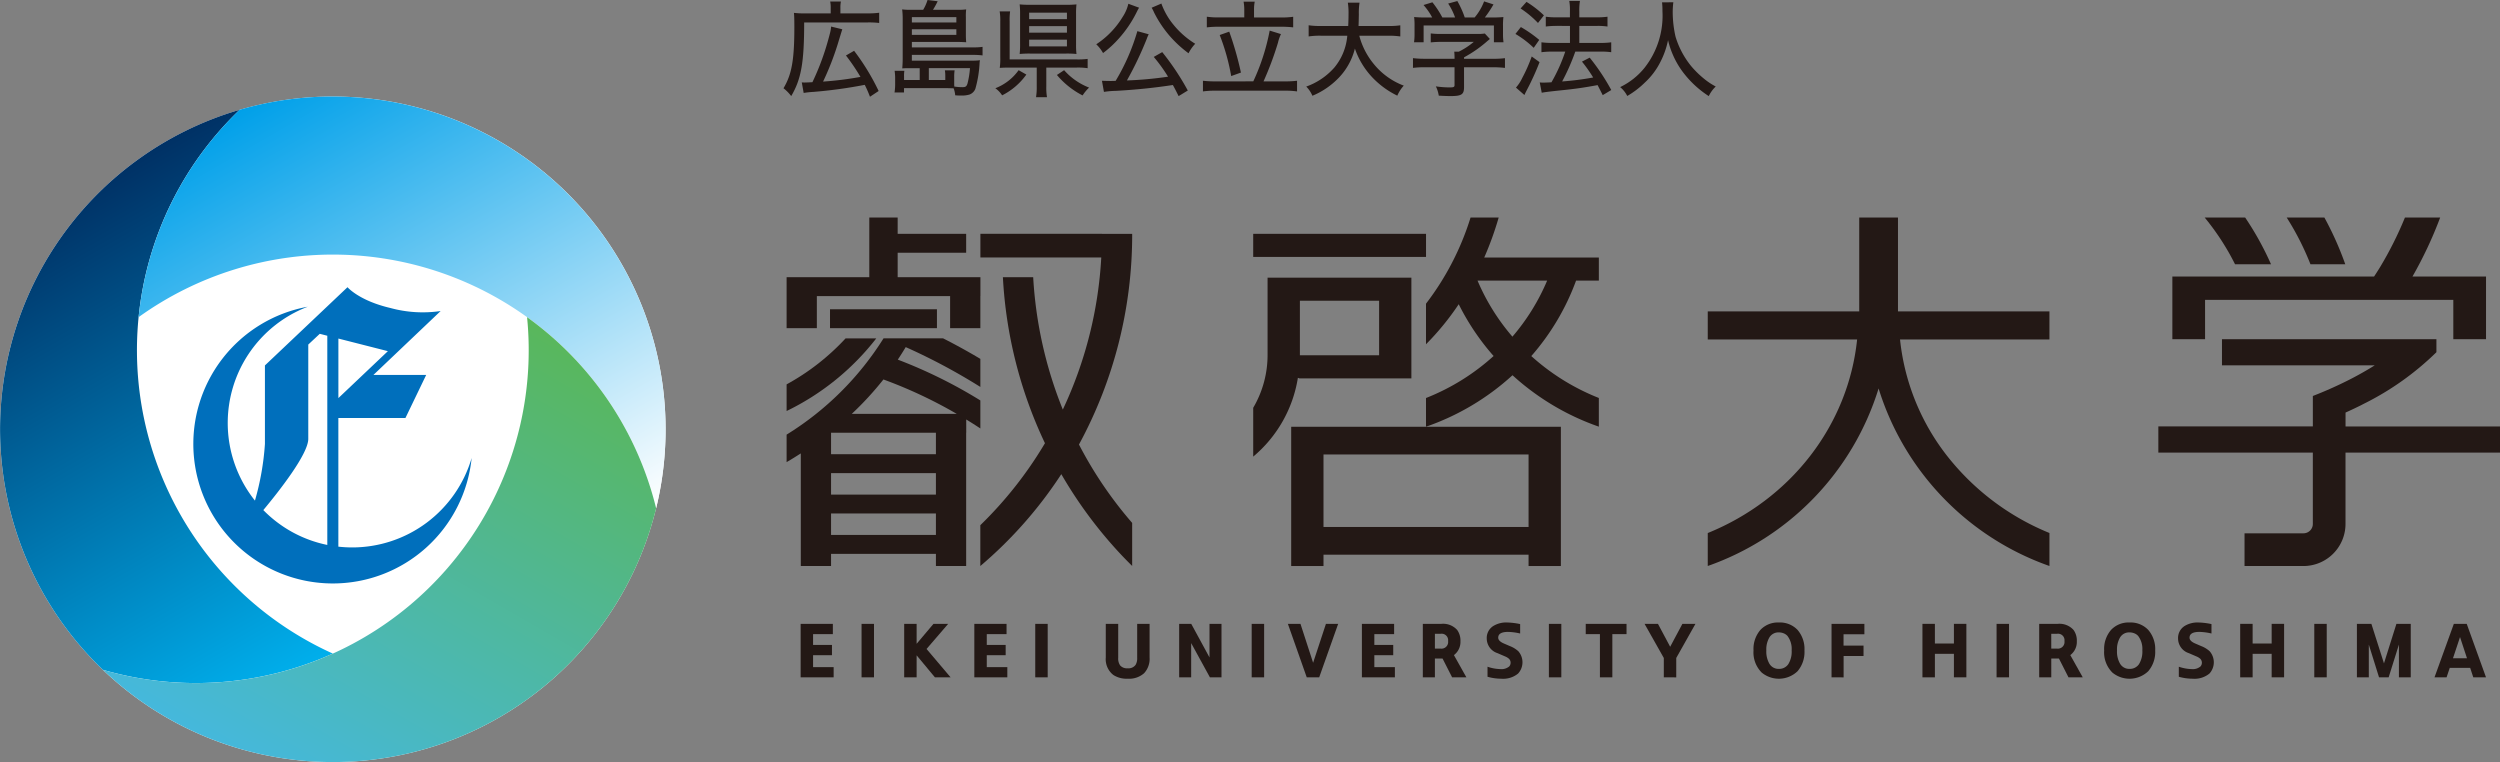 <svg xmlns="http://www.w3.org/2000/svg" xmlns:xlink="http://www.w3.org/1999/xlink" width="359.061" height="109.449" viewBox="0 0 359.061 109.449"><rect x="0" y="0" width="359.061" height="109.449" fill="#808080" stroke="none"/><defs><style>.a{fill:#fff;}.b{fill:#231815;}.c{fill:#006fbc;}.d{fill:url(#a);}.e{fill:url(#b);}.f{fill:url(#c);}</style><linearGradient id="a" x1="8.111" y1="82.636" x2="45.964" y2="17.074" gradientTransform="matrix(1, 0, 0, -1, 0.001, 112)" gradientUnits="userSpaceOnUse"><stop offset="0" stop-color="#003165"/><stop offset="1" stop-color="#00afec"/></linearGradient><linearGradient id="b" x1="78.033" y1="29.645" x2="38.293" y2="98.479" gradientTransform="matrix(1, 0, 0, -1, 0.001, 112)" gradientUnits="userSpaceOnUse"><stop offset="0" stop-color="#fff"/><stop offset="1" stop-color="#00a0e9"/></linearGradient><linearGradient id="c" x1="39.681" y1="-0.172" x2="77.532" y2="65.386" gradientTransform="matrix(1, 0, 0, -1, 0.001, 112)" gradientUnits="userSpaceOnUse"><stop offset="0" stop-color="#45b8dc"/><stop offset="1" stop-color="#59b75b"/></linearGradient></defs><path class="a" d="M95.587,61.656A47.793,47.793,0,1,1,47.794,13.863h0A47.793,47.793,0,0,1,95.587,61.656Z" transform="translate(0.009)"/><path class="b" d="M114.982,97.283V89.6h4.627v1.473h-2.84v1.559h2.713V94.1h-2.713v1.713h2.953v1.468Z" transform="translate(0.009)"/><path class="b" d="M123.732,97.283V89.6h1.787v7.681Z" transform="translate(0.009)"/><path class="b" d="M129.854,97.283V89.6h1.787v2.867l2.421-2.867h2.111l-3.106,3.607,3.452,4.074h-2.25l-2.628-3.16v3.16Z" transform="translate(0.009)"/><path class="b" d="M139.928,97.283V89.6h4.628v1.473h-2.84v1.559h2.713V94.1h-2.713v1.713h2.952v1.468Z" transform="translate(0.009)"/><path class="b" d="M148.678,97.283V89.6h1.788v7.681Z" transform="translate(0.009)"/><path class="b" d="M158.807,89.6h1.786v4.883a1.729,1.729,0,0,0,.288,1.1,1.3,1.3,0,0,0,1.064.4,1.267,1.267,0,0,0,1.143-.489,1.8,1.8,0,0,0,.229-1.011V89.6H165.1v4.824a3.042,3.042,0,0,1-.793,2.271,3.234,3.234,0,0,1-2.356.783,3.494,3.494,0,0,1-2.059-.537,2.876,2.876,0,0,1-1.084-2.517Z" transform="translate(0.009)"/><path class="b" d="M169.348,97.283V89.6h1.734l2.623,4.824V89.6h1.723v7.681h-1.665l-2.691-4.914v4.914Z" transform="translate(0.009)"/><path class="b" d="M179.763,97.283V89.6h1.788v7.681Z" transform="translate(0.009)"/><path class="b" d="M187.672,97.283,184.961,89.6h1.808l1.818,5.591,1.841-5.591h1.756l-2.724,7.681Z" transform="translate(0.009)"/><path class="b" d="M195.592,97.283V89.6h4.628v1.473h-2.84v1.559h2.713V94.1H197.38v1.713h2.951v1.468Z" transform="translate(0.009)"/><path class="b" d="M204.343,97.283V89.6h2.67a2.7,2.7,0,0,1,2.266.882,2.609,2.609,0,0,1,.469,1.628,2.364,2.364,0,0,1-.938,1.979l1.788,3.192h-2.047l-1.374-2.7h-1.1v2.7Zm1.734-4.128h.824a.953.953,0,0,0,1.072-.819.977.977,0,0,0,0-.27.932.932,0,0,0-1.07-1.039h-.824Z" transform="translate(0.009)"/><path class="b" d="M213.635,97.2V95.756a5.978,5.978,0,0,0,1.825.341,1.723,1.723,0,0,0,1.281-.373.755.755,0,0,0,.208-.531.763.763,0,0,0-.238-.581,1.986,1.986,0,0,0-.582-.346l-1.058-.457a2.218,2.218,0,0,1-1.547-2.112,2.024,2.024,0,0,1,.946-1.792,3.527,3.527,0,0,1,1.979-.5,9.907,9.907,0,0,1,1.872.229v1.352a8.449,8.449,0,0,0-1.727-.23q-1.422,0-1.422.829c0,.324.269.6.8.831l.9.388a3.815,3.815,0,0,1,1.187.729,2.4,2.4,0,0,1-.034,3.207,3.369,3.369,0,0,1-2.4.74A7.4,7.4,0,0,1,213.635,97.2Z" transform="translate(0.009)"/><path class="b" d="M222.449,97.283V89.6h1.787v7.681Z" transform="translate(0.009)"/><path class="b" d="M229.778,97.283V91.075h-2.037V89.6h5.86v1.473h-2.039v6.208Z" transform="translate(0.009)"/><path class="b" d="M238.954,97.283V94.5l-2.765-4.9h1.925l1.755,3.292,1.756-3.292H243.5l-2.759,4.9v2.787Z" transform="translate(0.009)"/><path class="b" d="M255.487,89.405a3.481,3.481,0,0,1,2.675,1.064,4.189,4.189,0,0,1,.994,2.958,4.241,4.241,0,0,1-.994,2.978,3.879,3.879,0,0,1-5.138.2,4.087,4.087,0,0,1-1.186-3.175,4.2,4.2,0,0,1,.988-2.958A3.437,3.437,0,0,1,255.487,89.405Zm-.017,1.421a1.52,1.52,0,0,0-1.351.723,3.4,3.4,0,0,0-.441,1.878,3.482,3.482,0,0,0,.441,1.9,1.518,1.518,0,0,0,1.356.74,1.576,1.576,0,0,0,1.351-.664,3.4,3.4,0,0,0,.49-2.013,3.063,3.063,0,0,0-.6-2.052,1.455,1.455,0,0,0-.589-.394A1.889,1.889,0,0,0,255.47,90.826Z" transform="translate(0.009)"/><path class="b" d="M263.045,97.283V89.6h4.717v1.5h-2.994v1.623h2.872v1.49h-2.861v3.074Z" transform="translate(0.009)"/><path class="b" d="M276.1,97.283V89.6h1.788v2.825h2.733V89.6h1.789v7.681h-1.789V93.905h-2.731v3.378Z" transform="translate(0.009)"/><path class="b" d="M286.747,97.283V89.6h1.788v7.681Z" transform="translate(0.009)"/><path class="b" d="M292.869,97.283V89.6h2.67a2.7,2.7,0,0,1,2.266.882,2.6,2.6,0,0,1,.469,1.628,2.367,2.367,0,0,1-.937,1.979l1.788,3.192h-2.049l-1.372-2.7h-1.1v2.7Zm1.734-4.128h.825a.953.953,0,0,0,1.071-.819.977.977,0,0,0,0-.27.93.93,0,0,0-1.068-1.039H294.6Z" transform="translate(0.009)"/><path class="b" d="M305.854,89.405a3.481,3.481,0,0,1,2.675,1.064,4.191,4.191,0,0,1,1,2.958,4.243,4.243,0,0,1-1,2.978,3.881,3.881,0,0,1-5.14.2A4.087,4.087,0,0,1,302.2,93.43a4.182,4.182,0,0,1,.99-2.958A3.435,3.435,0,0,1,305.854,89.405Zm-.017,1.421a1.517,1.517,0,0,0-1.35.723,3.379,3.379,0,0,0-.442,1.878,3.455,3.455,0,0,0,.442,1.9,1.514,1.514,0,0,0,1.356.74,1.58,1.58,0,0,0,1.35-.664,3.413,3.413,0,0,0,.49-2.013,3.074,3.074,0,0,0-.6-2.052,1.459,1.459,0,0,0-.59-.394A1.884,1.884,0,0,0,305.837,90.826Z" transform="translate(0.009)"/><path class="b" d="M312.922,97.2V95.756a5.978,5.978,0,0,0,1.825.341,1.723,1.723,0,0,0,1.281-.373A.807.807,0,0,0,316,94.612a1.971,1.971,0,0,0-.579-.346l-1.059-.457a2.219,2.219,0,0,1-1.548-2.112,2.022,2.022,0,0,1,.947-1.792,3.527,3.527,0,0,1,1.979-.5,9.928,9.928,0,0,1,1.873.229v1.352a8.409,8.409,0,0,0-1.73-.23q-1.422,0-1.42.829c0,.324.268.6.8.831l.9.388a3.78,3.78,0,0,1,1.186.729,2.4,2.4,0,0,1-.03,3.207,3.37,3.37,0,0,1-2.4.74A7.378,7.378,0,0,1,312.922,97.2Z" transform="translate(0.009)"/><path class="b" d="M321.737,97.283V89.6h1.786v2.825h2.734V89.6h1.787v7.681h-1.787V93.905h-2.734v3.378Z" transform="translate(0.009)"/><path class="b" d="M332.379,97.283V89.6h1.787v7.681Z" transform="translate(0.009)"/><path class="b" d="M338.5,97.283V89.6h2.079l1.808,5.675,1.788-5.675h2.058v7.681h-1.7v-4.7l-1.474,4.7h-1.381l-1.469-4.7v4.7Z" transform="translate(0.009)"/><path class="b" d="M354.768,95.921h-2.932l-.457,1.362h-1.734l2.777-7.681h1.852l2.769,7.681h-1.829Zm-.458-1.382-1-3.039L352.3,94.539Z" transform="translate(0.009)"/><path class="b" d="M272.587,31.242h-5.566V44.725H245.266v4.026h21.453c-1.275,12.3-9.473,22.939-21.453,27.807v4.733a39.308,39.308,0,0,0,24.537-25.5,39.362,39.362,0,0,0,24.538,25.5v-4.74A35.9,35.9,0,0,1,280.5,66.526a32.6,32.6,0,0,1-7.618-17.775h21.458V44.725H272.587Z" transform="translate(0.009)"/><path class="b" d="M316.692,43.07h35.654v5.644h4.7v-9H346.482a58.531,58.531,0,0,0,3.978-8.472H345.4a51.848,51.848,0,0,1-3.558,7.1c-.287.471-.58.926-.876,1.374H311.994v9h4.7Z" transform="translate(0.009)"/><path class="b" d="M336.868,61.246V59.255c.9-.406,1.776-.822,2.619-1.258a40.788,40.788,0,0,0,10.433-7.412V48.714h-30.8v3.758h21.942q-1.607,1.008-3.42,1.947a57.959,57.959,0,0,1-5.47,2.453v4.374h-22.19v3.759H332.17V75.253h0a1.346,1.346,0,0,1-1.345,1.343h-8.464v4.7h8.461a6.048,6.048,0,0,0,6.041-6.041h0V65.005h22.189V61.246Z" transform="translate(0.009)"/><path class="b" d="M326.166,37.959a43.144,43.144,0,0,0-3.715-6.717h-5.813A35.839,35.839,0,0,1,321,37.959Z" transform="translate(0.009)"/><path class="b" d="M336.83,37.959a45.817,45.817,0,0,0-3-6.717h-5.415a39.354,39.354,0,0,1,3.416,6.717Z" transform="translate(0.009)"/><path class="b" d="M138.766,60.247q1.025.627,2.028,1.289V57.512a69.675,69.675,0,0,0-11.855-5.86c.394-.595.775-1.2,1.136-1.8a86.8,86.8,0,0,1,10.719,5.723V51.543q-2.616-1.561-5.349-2.947h-8.557a43.211,43.211,0,0,1-13.922,13.828v3.948c.694-.4,1.371-.824,2.039-1.252V81.288h4.345V79.545h15.061v1.742h4.344V62.153h.011ZM126.872,54.5a66.016,66.016,0,0,1,10.53,4.941H122.327A45.419,45.419,0,0,0,126.872,54.5ZM119.35,67.95h15.061v3.083H119.35Zm0,8.88V73.747h15.061V76.83Zm15.061-11.595H119.35V62.153h15.061Z" transform="translate(0.009)"/><polygon class="b" points="117.32 42.528 136.459 42.528 136.459 47.133 140.803 47.133 140.803 42.528 140.812 42.528 140.812 39.812 128.926 39.812 128.926 36.3 138.764 36.3 138.764 33.584 128.926 33.584 128.926 31.242 124.853 31.242 124.853 39.812 112.975 39.812 112.975 40.769 112.975 40.769 112.975 47.133 117.32 47.133 117.32 42.528"/><rect class="b" x="119.21" y="44.418" width="15.358" height="2.715"/><path class="b" d="M158.261,33.584H140.8v3.394H158.16a58.76,58.76,0,0,1-5.522,21.847,59.709,59.709,0,0,1-4.256-19.013h-4.351a63.377,63.377,0,0,0,6.04,23.843A56.885,56.885,0,0,1,140.79,75.43v5.864A60.843,60.843,0,0,0,152.422,68.1a62.757,62.757,0,0,0,8.6,11.575c.516.548,1.043,1.082,1.575,1.607V75.1a57.622,57.622,0,0,1-7.64-11.255A63.1,63.1,0,0,0,162.6,33.616v-.028h-4.34Z" transform="translate(0.009)"/><path class="b" d="M112.966,55.206v3.826A36.381,36.381,0,0,0,125.845,48.6h-4.408A33.236,33.236,0,0,1,112.966,55.206Z" transform="translate(0.009)"/><path class="b" d="M185.437,81.294h4.641V79.666H219.53v1.628h4.641v-20H185.437Zm4.641-16.022H219.53V75.687H190.078Z" transform="translate(0.009)"/><path class="b" d="M186.611,54.343H202.7V39.876H182.045v11.05a14.929,14.929,0,0,1-2.063,7.644v7.012A18.578,18.578,0,0,0,186.4,54.265Zm.076-11.151h11.377v7.836H186.687Z" transform="translate(0.009)"/><rect class="b" x="179.991" y="33.584" width="24.821" height="3.316"/><path class="b" d="M215.239,31.241H211.2a39.523,39.523,0,0,1-6.4,12.375v5.829a38.315,38.315,0,0,0,4.7-5.751,34.5,34.5,0,0,0,5.009,7.438,31.8,31.8,0,0,1-9.709,6.033v4.122a35.712,35.712,0,0,0,12.423-7.394,35.976,35.976,0,0,0,12.4,7.385v-4.12a32.035,32.035,0,0,1-9.7-6.017A34.38,34.38,0,0,0,226.355,40.3h3.269V36.99H213.162A46.374,46.374,0,0,0,215.239,31.241Zm1.973,17.112A30.617,30.617,0,0,1,212.2,40.3h10a30.6,30.6,0,0,1-4.989,8.053Z" transform="translate(0.009)"/><path class="c" d="M50.573,78.625a18.04,18.04,0,0,1-1.986-.112V60.035h9.634L61.2,53.854H53.619l9.658-9.183a17.585,17.585,0,0,1-7.2-.432C51.563,43.191,49.9,41.25,49.9,41.25L38.041,52.485V63.764A38.41,38.41,0,0,1,36.608,71.9,17.869,17.869,0,0,1,44.2,44.05,20.037,20.037,0,1,0,67.73,65.782,17.881,17.881,0,0,1,50.573,78.625ZM55.7,50.435l-7.108,6.739v-8.55ZM37.812,73.261c2.207-2.652,6.455-8.04,6.455-10.227V49.486l1.65-1.542L47,48.22V78.267A17.828,17.828,0,0,1,37.812,73.261Z" transform="translate(0.009)"/><path class="d" d="M14.765,96.2a47.834,47.834,0,0,0,33.029-2.33,47.8,47.8,0,0,1-13.383-78.1A47.8,47.8,0,0,0,14.765,96.2Z" transform="translate(0.009)"/><path class="e" d="M47.794,13.863a47.79,47.79,0,0,0-13.383,1.9A47.843,47.843,0,0,0,19.9,45.55,47.8,47.8,0,0,1,94.228,73.006,47.823,47.823,0,0,0,47.794,13.863Z" transform="translate(0.009)"/><path class="f" d="M75.69,45.55A47.8,47.8,0,0,1,14.765,96.2,47.8,47.8,0,0,0,94.228,73.006,47.838,47.838,0,0,0,75.69,45.55Z" transform="translate(0.009)"/><path class="b" d="M119.3,1.125a4,4,0,0,0-.075-.9h1.544a3.849,3.849,0,0,0-.075.915v.78h3.87a11.5,11.5,0,0,0,1.7-.09V3.3a11.772,11.772,0,0,0-1.7-.075h-9.074c0,5.745-.42,8.129-1.86,10.574a6.1,6.1,0,0,0-1.11-1.125c1.184-1.98,1.559-4.049,1.559-8.8,0-1.05-.014-1.53-.059-2.025a12.084,12.084,0,0,0,1.545.075H119.3Zm-4.155,10.709a3.906,3.906,0,0,0,.405.016c.165,0,.63-.016,1.125-.045a36.033,36.033,0,0,0,1.724-4.29c.256-.75.631-2.07.81-2.8a5.079,5.079,0,0,0,.15-.9l1.605.39c-.165.525-.165.525-.659,2.145a40.173,40.173,0,0,1-2.1,5.369,48.242,48.242,0,0,0,5.37-.674,29.329,29.329,0,0,0-2.084-3.075l1.17-.675a32.736,32.736,0,0,1,3.524,5.774l-1.245.825a17.081,17.081,0,0,0-.75-1.709A66.9,66.9,0,0,1,116.8,13.2a12.071,12.071,0,0,0-1.381.151Z" transform="translate(0.009)"/><path class="b" d="M132.083,9.794h-1.29c-.614,0-.794,0-1.214.031.03-.435.06-.825.06-1.471V2.625a10.654,10.654,0,0,0-.076-1.275,9.484,9.484,0,0,0,1.261.06h1.755A6.274,6.274,0,0,0,133.208,0l1.456.18a11.926,11.926,0,0,1-.675,1.23h3.494a9.362,9.362,0,0,0,1.275-.06,7.212,7.212,0,0,0-.045,1.08v2.5c0,.465.016.78.045,1.14-.45-.03-.779-.045-1.23-.045h-6.57v.78H139.7a8.982,8.982,0,0,0,1.41-.075V7.96a10.5,10.5,0,0,0-1.44-.075h-8.715V8.71h8.625a7.961,7.961,0,0,0,1.155-.06c-.015.135-.03.15-.045.3a16.667,16.667,0,0,1-.615,3.81,1.448,1.448,0,0,1-.855.824,3.941,3.941,0,0,1-1.26.136c-.21,0-.39,0-.779-.031a3.54,3.54,0,0,0-.226-1.005c-.629-.015-1.049-.029-1.245-.029h-5.88v.63h-1.364a7.488,7.488,0,0,0,.09-1.215v-1a7.972,7.972,0,0,0-.075-.9h1.4a4.083,4.083,0,0,0-.046.781v.54h2.25Zm5.265-6.569V2.46h-6.39v.765Zm-6.39,1.785h6.39V4.2h-6.39Zm4.8,6.48V10.9a4.415,4.415,0,0,0-.06-.795h1.4a5.391,5.391,0,0,0-.06.915v.75c0,.286,0,.435.015.661a7.829,7.829,0,0,0,1.155.089c.465,0,.6-.1.735-.509a12.363,12.363,0,0,0,.36-2.221h-5.909v1.7Z" transform="translate(0.009)"/><path class="b" d="M147.4,10.709a9.537,9.537,0,0,1-3.479,2.985,3.728,3.728,0,0,0-.975-1.02,7.349,7.349,0,0,0,3.345-2.594Zm2.866,1.65a8.456,8.456,0,0,0,.1,1.605h-1.576a8.888,8.888,0,0,0,.1-1.605V9.705h-3.764c-.645,0-1.14.015-1.545.045a9.78,9.78,0,0,0,.075-1.53V3.075a7.71,7.71,0,0,0-.09-1.44h1.5A8.933,8.933,0,0,0,145,3.06V8.535h9.629a10.77,10.77,0,0,0,1.575-.076V9.794a9.541,9.541,0,0,0-1.575-.089h-4.364Zm4.274-6a11.2,11.2,0,0,0,.06,1.395,13.416,13.416,0,0,0-1.5-.06h-5.16a13.9,13.9,0,0,0-1.5.06,12.541,12.541,0,0,0,.06-1.424V1.965A11.441,11.441,0,0,0,146.438.63a15.354,15.354,0,0,0,1.576.06h5.114A13.931,13.931,0,0,0,154.6.63a10.962,10.962,0,0,0-.06,1.38ZM147.8,2.745h5.429v-.93H147.8Zm0,1.95h5.429V3.75H147.8Zm0,1.965h5.429V5.7H147.8Zm5.025,3.42a9.247,9.247,0,0,0,3.584,2.5,6.191,6.191,0,0,0-.93,1.125,11.858,11.858,0,0,1-3.69-2.939Z" transform="translate(0.009)"/><path class="b" d="M163.6,1.11a.773.773,0,0,0-.136.225.69.69,0,0,0-.089.15c-.076.15-.076.15-.195.39a16.771,16.771,0,0,1-2.5,3.66,14.869,14.869,0,0,1-2.265,2.085,5.259,5.259,0,0,0-.975-1.26,12.314,12.314,0,0,0,3.8-3.945,5.752,5.752,0,0,0,.81-1.875Zm5.667,12.69c-.405-.81-.539-1.08-.825-1.59-2.625.4-5.235.675-8.174.84a11.86,11.86,0,0,0-1.725.15l-.285-1.6c.36.014.78.03,1.215.03.255,0,.3,0,.75-.016a29.989,29.989,0,0,0,3.12-7.139l1.635.45a4.43,4.43,0,0,0-.286.66,49.677,49.677,0,0,1-2.849,5.969,53.168,53.168,0,0,0,5.909-.54A23.272,23.272,0,0,0,165.7,8.175l1.216-.69A36.835,36.835,0,0,1,170.588,13ZM166.793.51a10.185,10.185,0,0,0,1.68,2.97,12.246,12.246,0,0,0,3.18,2.805,5.85,5.85,0,0,0-.96,1.365,16.754,16.754,0,0,1-2.654-2.43,16.327,16.327,0,0,1-2.3-3.435,4.522,4.522,0,0,0-.346-.675Z" transform="translate(0.009)"/><path class="b" d="M179.994,11.685a30.592,30.592,0,0,0,2.354-7.29l1.62.5a6.179,6.179,0,0,0-.435,1.26,45.628,45.628,0,0,1-2.07,5.535h3.016a15.038,15.038,0,0,0,1.8-.09v1.53a11.779,11.779,0,0,0-1.8-.105h-9.855a12.566,12.566,0,0,0-1.86.105V11.6a16.054,16.054,0,0,0,1.86.09ZM178.7,1.425A6.538,6.538,0,0,0,178.6.24h1.6a5.89,5.89,0,0,0-.1,1.17v1.1h3.779a11.98,11.98,0,0,0,1.845-.1V3.93a15.8,15.8,0,0,0-1.845-.09h-8.759a15.038,15.038,0,0,0-1.8.09V2.4a11.281,11.281,0,0,0,1.8.1h3.58Zm-2.161,3.12a47.207,47.207,0,0,1,1.681,5.879l-1.4.5a30.37,30.37,0,0,0-1.65-5.894Z" transform="translate(0.009)"/><path class="b" d="M195.218,5.13a10.607,10.607,0,0,0,2.071,4.05,10.139,10.139,0,0,0,4.319,3.119,5.183,5.183,0,0,0-.93,1.44,12.379,12.379,0,0,1-3.915-2.985,11.386,11.386,0,0,1-2.175-3.779,9.337,9.337,0,0,1-2.67,4.545,11.135,11.135,0,0,1-3.434,2.234,4.175,4.175,0,0,0-.885-1.319,9.733,9.733,0,0,0,4.035-2.73,8.2,8.2,0,0,0,1.86-4.575h-3.75a10.625,10.625,0,0,0-1.8.105V3.63a10.8,10.8,0,0,0,1.815.1h3.869c.031-.735.045-1.11.045-1.695a9.487,9.487,0,0,0-.1-1.65h1.681a9.517,9.517,0,0,0-.1,1.7c-.016.705-.016,1.08-.045,1.65h4.2a10.941,10.941,0,0,0,1.8-.1V5.235a11.585,11.585,0,0,0-1.785-.105Z" transform="translate(0.009)"/><path class="b" d="M210.264,12.5c0,1.079-.346,1.3-1.98,1.3-.361,0-1.125-.029-1.65-.06a4.535,4.535,0,0,0-.42-1.335,14.457,14.457,0,0,0,1.905.151c.674,0,.779-.046.779-.361V9.66h-4.244a12.74,12.74,0,0,0-1.725.09V8.35a13.384,13.384,0,0,0,1.71.091H208.9V8.28a8.133,8.133,0,0,0-.044-.855h.645a10.513,10.513,0,0,0,2.159-1.41h-4.709a13.875,13.875,0,0,0-1.47.075V4.8a11.059,11.059,0,0,0,1.5.075h5.145a6.828,6.828,0,0,0,1.125-.06l.719.78c-.21.2-.36.3-.405.345a17.82,17.82,0,0,1-3.3,2.295v.21H214.4a13.5,13.5,0,0,0,1.74-.091v1.4a13.194,13.194,0,0,0-1.755-.09h-4.124Zm-4.576-9.99A9.182,9.182,0,0,0,204.444.72l1.275-.39a13.485,13.485,0,0,1,1.425,2.175h1.83A9.077,9.077,0,0,0,207.983.51L209.3.15a13.551,13.551,0,0,1,1.065,2.355h1.424A7.953,7.953,0,0,0,213.144.2l1.349.435a16.161,16.161,0,0,1-1.244,1.875h.869q.9.015,1.8-.06a9.586,9.586,0,0,0-.06,1.245v1.27a8.588,8.588,0,0,0,.075,1.11h-1.38V3.66H204.458V6.075h-1.379a8.246,8.246,0,0,0,.075-1.11V3.69a9.586,9.586,0,0,0-.06-1.245,14.684,14.684,0,0,0,1.755.06Z" transform="translate(0.009)"/><path class="b" d="M218.424,3.885a17.859,17.859,0,0,1,2.639,1.845l-.794,1.14a13.964,13.964,0,0,0-2.625-1.995Zm2.685,5.04A38.756,38.756,0,0,1,219.249,13c-.045.09-.12.225-.315.645l-1.215-1.065a5.545,5.545,0,0,0,.9-1.379,22.212,22.212,0,0,0,1.365-3.09ZM219.234.27a14.731,14.731,0,0,1,2.5,1.935l-.85,1.095a14.135,14.135,0,0,0-2.5-2.085Zm4.3,3.45a11.844,11.844,0,0,0-1.53.09V2.4a10.229,10.229,0,0,0,1.545.09h1.92V1.68a7.833,7.833,0,0,0-.091-1.545h1.531a8.585,8.585,0,0,0-.091,1.545v.81h2.58a10.04,10.04,0,0,0,1.47-.09V3.81a9.573,9.573,0,0,0-1.455-.09h-2.595V6.165h3.1a10.536,10.536,0,0,0,1.485-.09V7.5a10.245,10.245,0,0,0-1.485-.09h-3.675a30.512,30.512,0,0,1-1.89,4.29,40.978,40.978,0,0,0,4.455-.571A20.6,20.6,0,0,0,227.2,8.85l1.11-.57a30.752,30.752,0,0,1,3.1,4.649l-1.23.736c-.36-.721-.48-.946-.735-1.44-2.07.375-3.06.525-5.4.764-1.694.18-2.144.24-2.624.33l-.285-1.485a3.213,3.213,0,0,0,.5.03c.284,0,.645-.014,1.184-.045A24.133,24.133,0,0,0,224.8,7.41h-1.86a11.951,11.951,0,0,0-1.56.09V6.075a11.214,11.214,0,0,0,1.576.09h2.52V3.72Z" transform="translate(0.009)"/><path class="b" d="M240.323.33a11.425,11.425,0,0,0-.09,1.455,16.053,16.053,0,0,0,.406,3.48,12.317,12.317,0,0,0,2.219,4.2,13.8,13.8,0,0,0,2.07,2,9.755,9.755,0,0,0,1.485.96,4.623,4.623,0,0,0-1,1.38,14.446,14.446,0,0,1-3.869-3.659,12.288,12.288,0,0,1-1.98-4.38,11.981,11.981,0,0,1-1.11,3.15,10.387,10.387,0,0,1-2.25,2.969,12.618,12.618,0,0,1-2.5,1.9,3.9,3.9,0,0,0-1.02-1.275,10.148,10.148,0,0,0,3.48-2.744,12.079,12.079,0,0,0,2.595-8.175A9.641,9.641,0,0,0,238.7.331Z" transform="translate(0.009)"/></svg>